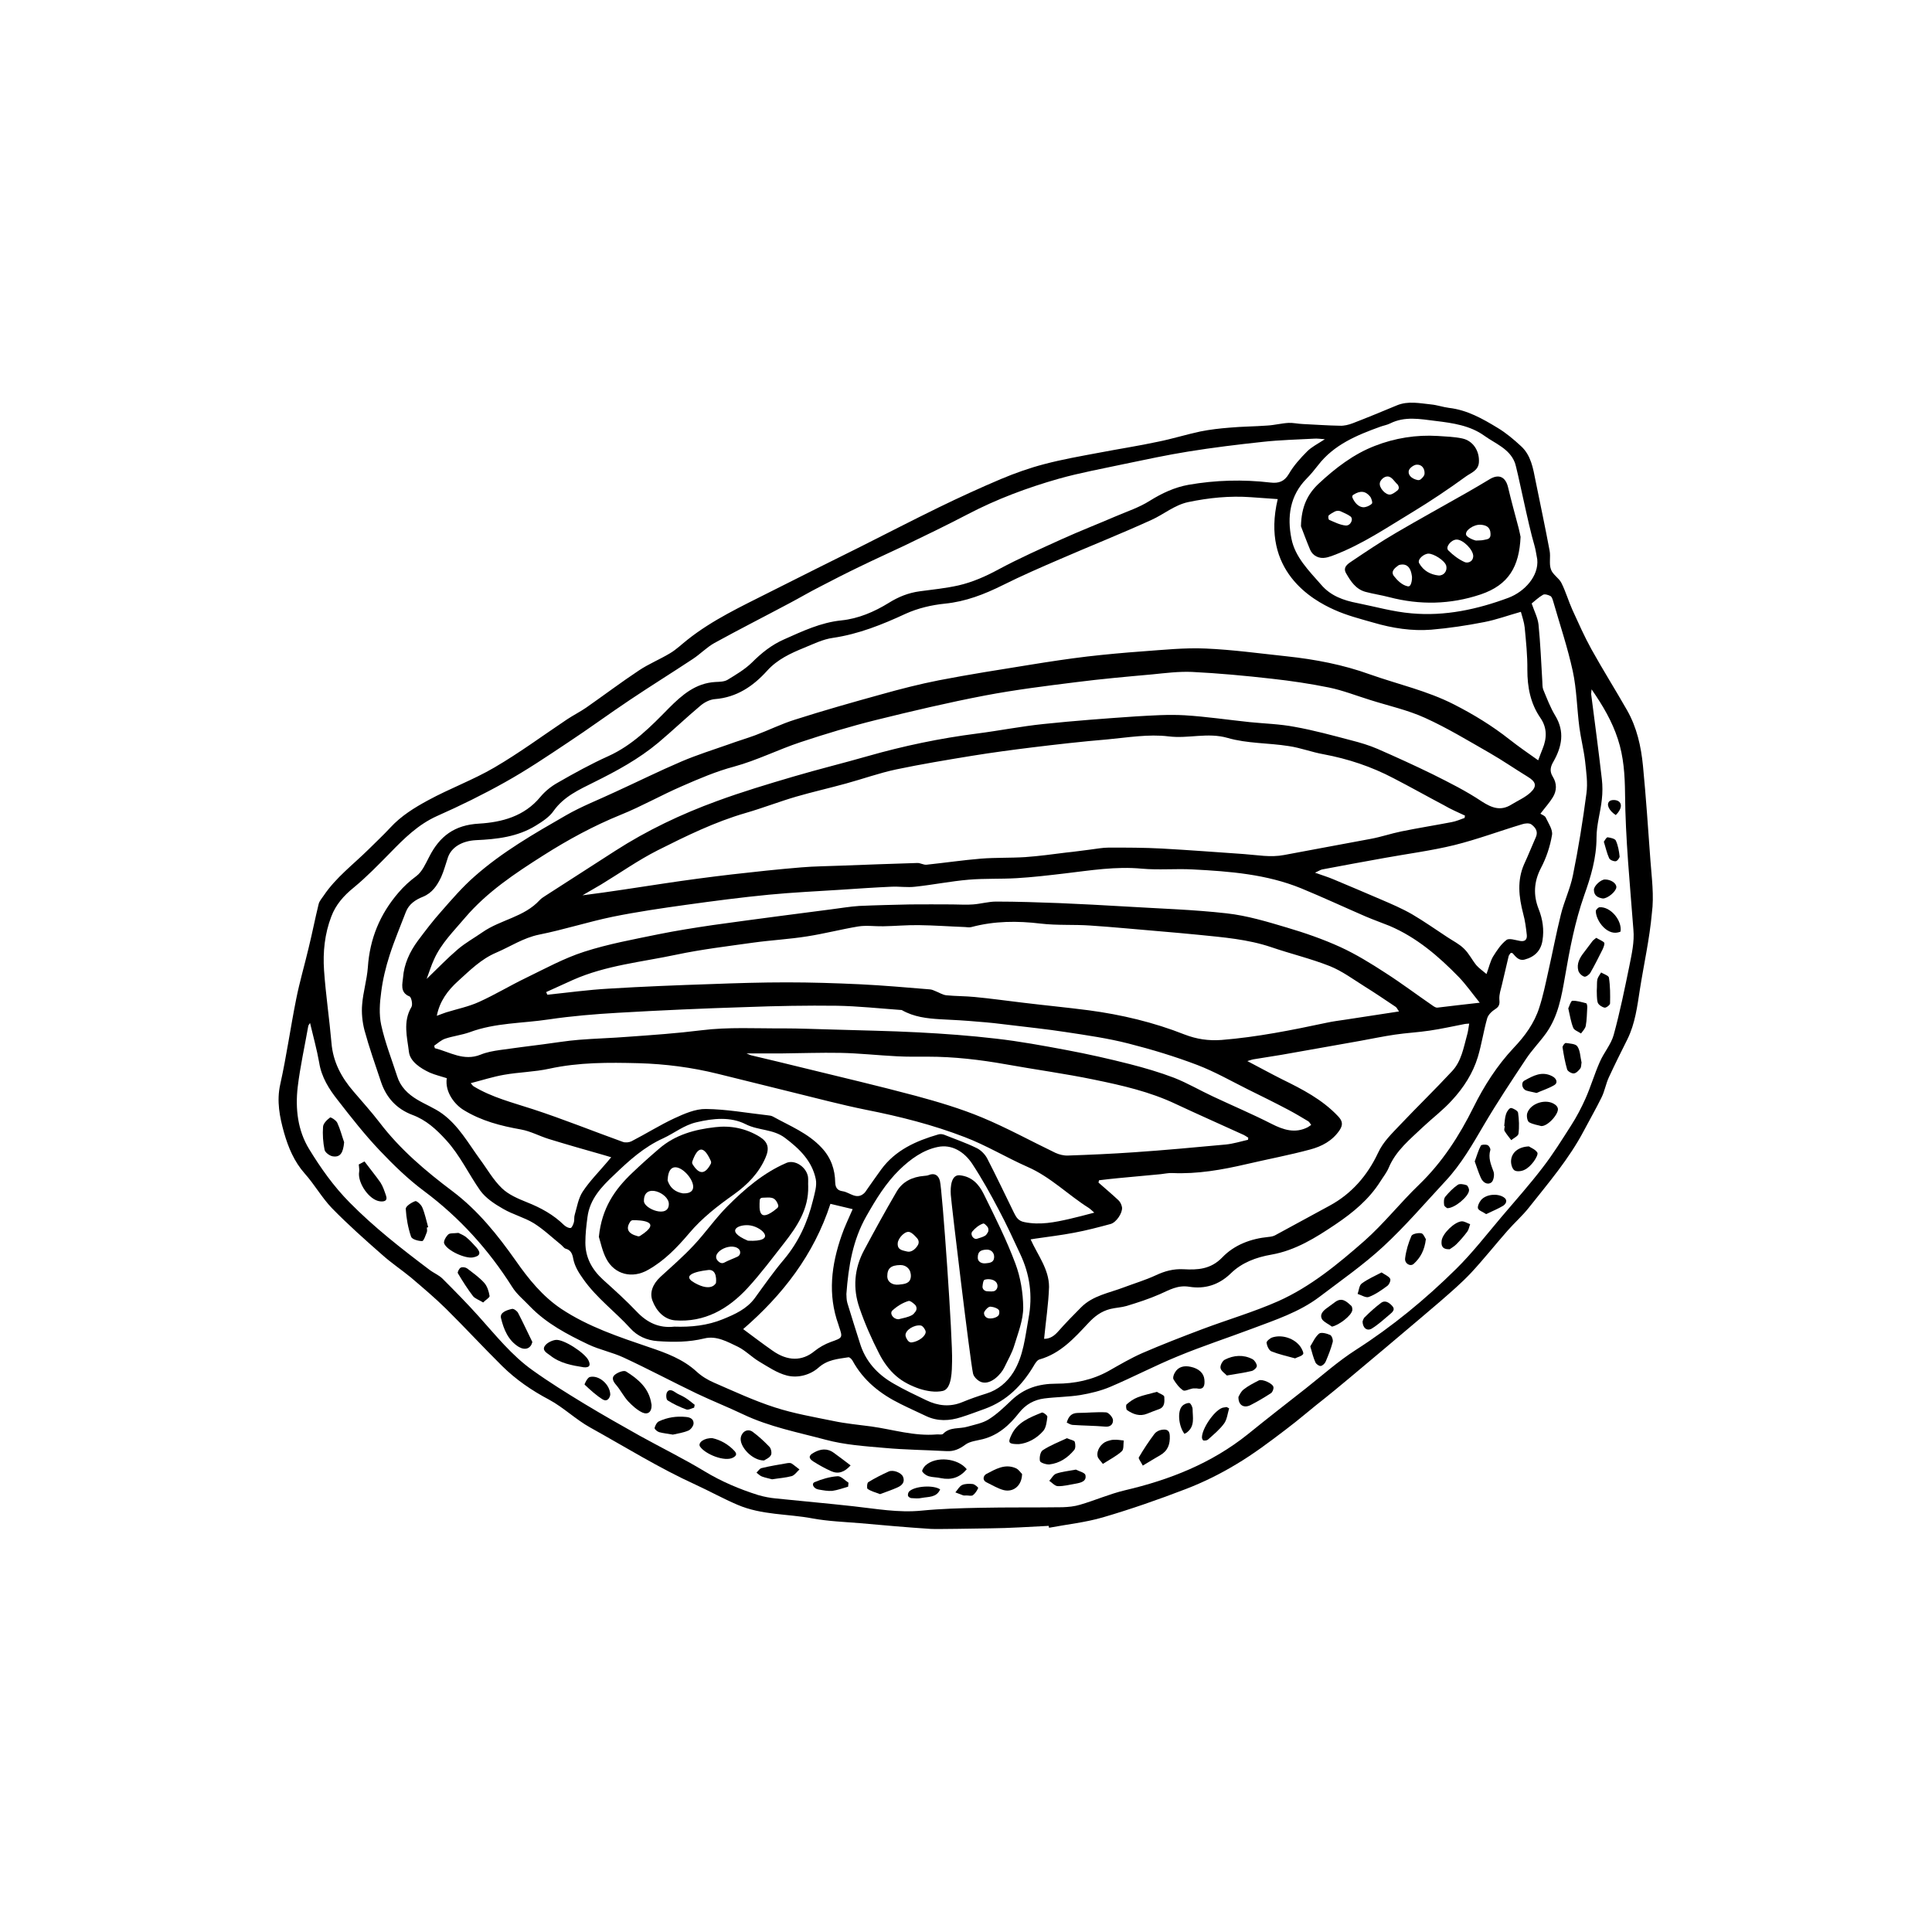 <?xml version="1.0" encoding="UTF-8"?>
<!-- Uploaded to: SVG Repo, www.svgrepo.com, Generator: SVG Repo Mixer Tools -->
<svg fill="#000000" width="800px" height="800px" version="1.1" viewBox="144 144 512 512" xmlns="http://www.w3.org/2000/svg">
 <g>
  <path d="m581.37 371.89c-0.605-8.312-1.16-16.625-1.965-24.938-0.504-5.141-1.613-10.176-4.231-14.762-3.074-5.391-6.398-10.68-9.422-16.121-1.863-3.375-3.426-6.902-5.039-10.43-1.059-2.367-1.762-4.836-2.922-7.152-0.656-1.309-2.316-2.215-2.769-3.578-0.555-1.512-0.051-3.324-0.352-4.938-1.16-6.195-2.469-12.344-3.727-18.539-0.656-3.324-1.211-6.801-3.879-9.219-1.914-1.762-3.93-3.477-6.195-4.836-3.981-2.418-8.062-4.734-12.898-5.289-1.562-0.203-3.125-0.754-4.684-0.906-3.023-0.301-6.098-1.008-9.117 0.25-3.879 1.613-7.758 3.223-11.688 4.734-1.059 0.402-2.266 0.707-3.375 0.656-3.273-0.051-6.551-0.301-9.875-0.453-1.258-0.051-2.519-0.352-3.727-0.301-1.914 0.102-3.777 0.605-5.691 0.707-3.324 0.25-6.648 0.25-9.977 0.555-2.57 0.203-5.188 0.504-7.707 1.008-3.777 0.805-7.457 1.965-11.234 2.719-5.106 1.102-10.395 1.906-15.633 2.914-4.836 0.906-9.723 1.762-14.508 3.023-3.879 1.008-7.707 2.367-11.438 3.93-5.594 2.367-11.082 4.887-16.574 7.559-6.902 3.375-13.754 6.902-20.656 10.379-3.828 1.914-7.707 3.828-11.539 5.742-4.231 2.117-8.465 4.231-12.645 6.348-7.457 3.777-15.062 7.305-21.664 12.543-1.562 1.211-2.973 2.621-4.684 3.629-2.672 1.613-5.644 2.82-8.211 4.535-4.785 3.176-9.32 6.602-14.008 9.875-1.613 1.109-3.426 2.016-5.09 3.125-6.398 4.281-12.594 8.867-19.246 12.746-5.594 3.273-11.789 5.543-17.531 8.664-3.629 1.965-7.152 4.133-10.027 7.254-1.863 2.016-3.879 3.879-5.793 5.793-4.031 3.981-8.613 7.406-11.84 12.191-0.504 0.754-1.16 1.461-1.359 2.266-0.957 3.879-1.715 7.809-2.672 11.688-1.059 4.484-2.367 8.918-3.273 13.453-1.512 7.508-2.57 15.164-4.231 22.621-1.008 4.484-0.152 8.715 1.008 12.848 1.109 3.879 2.672 7.656 5.492 10.832 2.57 2.871 4.535 6.398 7.203 9.168 4.231 4.332 8.766 8.363 13.301 12.344 2.418 2.168 5.141 3.981 7.656 6.047 3.125 2.672 6.297 5.34 9.219 8.211 5.039 4.988 9.875 10.227 14.914 15.215 3.68 3.629 7.859 6.5 12.445 8.918 3.828 2.066 7.106 5.289 10.934 7.406 9.27 5.141 18.238 10.73 27.859 15.113 3.727 1.715 7.356 3.727 11.133 5.34 6.449 2.769 13.301 2.367 19.949 3.629 4.133 0.754 8.414 0.906 12.645 1.258 6.195 0.555 12.395 1.109 18.641 1.512 1.562 0.102 12.09-0.102 15.77-0.152 5.141-0.051 10.328-0.402 15.469-0.656 0.051 0.152 0.051 0.352 0.102 0.504 4.785-0.906 9.672-1.41 14.309-2.769 7.406-2.168 14.762-4.734 21.965-7.508 4.586-1.762 9.07-3.981 13.25-6.5 4.586-2.719 8.867-5.945 13.098-9.168 3.629-2.719 7.055-5.742 10.629-8.516 4.18-3.273 27.711-23.176 30.43-25.543 2.769-2.418 5.594-4.836 8.113-7.508 3.375-3.629 6.449-7.508 9.723-11.234 1.812-2.066 3.93-3.93 5.644-6.098 5.188-6.551 10.629-12.898 14.559-20.355 1.562-2.973 3.223-5.844 4.684-8.816 0.855-1.715 1.16-3.68 1.965-5.391 1.562-3.375 3.223-6.699 4.887-10.027 2.066-4.18 2.621-8.715 3.324-13.25 1.059-6.75 2.57-13.402 3.176-20.203 0.609-4.621-0.047-9.359-0.398-14.094zm-71.543-114.82c0.855-0.301 1.762-0.453 2.57-0.855 3.93-1.965 7.961-1.16 12.09-0.656 4.586 0.555 9.117 1.211 12.898 3.93 2.871 2.066 6.648 3.426 8.062 7.106 0.656 1.664 3.527 16.426 5.188 21.914 0.352 1.211 0.504 2.469 0.754 3.727 0.453 4.434-3.375 8.566-7.609 10.176-8.262 3.074-16.828 4.938-25.695 4.133-4.836-0.402-9.574-1.762-14.359-2.719-3.68-0.707-7.106-1.914-9.621-4.887-3.223-3.68-6.902-7.305-7.859-12.191-1.16-5.742-0.453-11.387 4.031-15.922 1.109-1.109 2.066-2.316 3.023-3.527 4.184-5.438 10.23-7.957 16.527-10.227zm37.836 129.08c0.504 1.812 0.754 3.777 0.957 5.644 0.102 1.16-0.453 1.812-1.812 1.562-1.211-0.203-2.871-0.805-3.578-0.25-1.461 1.109-2.57 2.82-3.578 4.434-0.754 1.309-1.059 2.82-1.715 4.586-1.008-0.855-1.965-1.512-2.672-2.316-1.16-1.41-1.965-3.125-3.273-4.383-1.258-1.258-2.922-2.066-4.434-3.074-3.074-2.016-6.144-4.18-9.32-6.047-2.621-1.512-5.441-2.719-8.262-3.93-4.18-1.812-8.414-3.578-12.594-5.34-1.41-0.605-2.922-1.059-4.887-1.762 1.008-0.453 1.41-0.754 1.863-0.855 5.543-1.059 11.082-2.066 16.676-3.074 6.144-1.109 12.344-1.914 18.34-3.375 6.098-1.512 11.992-3.727 18.035-5.543 0.754-0.25 1.863-0.352 2.418 0.051 1.008 0.754 1.863 1.812 1.211 3.324-1.059 2.367-2.016 4.836-3.125 7.203-1.91 4.328-1.406 8.711-0.25 13.145zm-130.54 86.301c0.555-0.102 0.906-0.152 1.258-0.203 3.426-0.504 6.852-0.906 10.277-1.562 3.273-0.605 6.5-1.461 9.672-2.316 1.562-0.453 3.176-2.973 3.023-4.383-0.102-0.656-0.453-1.461-0.957-1.914-1.715-1.613-3.527-3.125-5.289-4.684 0.051-0.203 0.102-0.402 0.152-0.605 1.664-0.203 3.324-0.402 4.988-0.555 3.777-0.352 7.559-0.707 11.336-1.059 1.008-0.102 2.066-0.352 3.074-0.301 6.699 0.301 13.199-0.855 19.699-2.367 5.594-1.309 11.285-2.367 16.879-3.879 3.023-0.805 5.844-2.266 7.758-5.09 1.008-1.512 0.754-2.519-0.402-3.727-4.18-4.434-9.473-7.152-14.812-9.773-2.922-1.461-5.742-3.023-9.219-4.836 0.957-0.301 1.41-0.453 1.863-0.504 2.418-0.402 4.785-0.754 7.203-1.16 6.953-1.211 13.855-2.469 20.758-3.68 3.074-0.555 6.195-1.211 9.27-1.664 3.023-0.453 6.144-0.605 9.168-1.059 3.125-0.453 6.246-1.16 9.371-1.762 0.25-0.051 0.504-0.051 1.16-0.102-0.203 1.16-0.301 2.215-0.605 3.176-0.906 3.273-1.461 6.75-3.879 9.371-4.484 4.836-9.27 9.473-13.805 14.258-2.168 2.316-4.484 4.434-5.894 7.508-2.769 5.894-6.953 10.781-12.848 13.957-4.836 2.621-9.621 5.238-14.461 7.859-0.504 0.25-1.109 0.352-1.664 0.402-4.734 0.453-9.117 2.117-12.293 5.441-3.074 3.176-6.551 3.324-10.227 3.125-2.719-0.152-5.039 0.504-7.406 1.613-2.719 1.258-5.594 2.117-8.414 3.176-3.93 1.512-8.262 2.168-11.387 5.34-2.016 2.016-4.031 4.082-5.945 6.246-1.059 1.211-2.168 2.066-3.828 2.066 0.453-4.684 1.16-9.219 1.309-13.754 0.004-4.691-2.969-8.367-4.883-12.602zm-50.938 22.57c0.051 0.102 0.102 0.25 0.102 0.352 1.109 3.223 1.059 3.125-2.168 4.281-1.512 0.555-3.023 1.41-4.281 2.418-3.223 2.672-7.106 2.719-11.133-0.152-2.672-1.863-5.238-3.828-7.758-5.691 10.43-9.02 18.742-19.699 23.125-33.199 1.914 0.453 3.828 0.906 5.894 1.41-1.008 2.367-2.117 4.586-2.922 6.953-2.723 7.812-3.731 15.621-0.859 23.629zm-30.629-1.41c-4.082 1.664-8.414 2.117-12.848 1.965-3.981 0.453-7.152-1.008-9.926-3.93-2.82-2.973-5.894-5.742-8.969-8.516-2.922-2.672-4.684-5.844-4.684-9.824 0-2.266 0.25-4.484 0.555-6.75 0.605-4.785 3.727-8.062 7.055-11.184 3.93-3.777 7.91-7.406 13.047-9.723 2.922-1.359 5.492-3.477 8.766-4.231 4.434-1.059 9.07-1.512 13.047 0.504 3.375 1.715 7.305 1.258 10.43 3.629 3.879 2.922 7.152 6.098 8.16 10.934 0.352 1.762-0.301 3.777-0.754 5.644-1.41 5.742-3.777 10.984-7.656 15.617-2.769 3.273-5.238 6.801-7.758 10.277-2.117 2.867-5.242 4.277-8.465 5.586zm38.035-27.305c2.519-4.434 5.141-8.766 8.816-12.344 2.922-2.82 6.195-5.188 10.078-5.996 3.777-0.805 7.055 1.309 9.117 4.383 2.621 3.981 4.938 8.16 7.152 12.395 2.016 3.777 3.777 7.656 5.594 11.539 2.57 5.441 3.375 11.035 2.215 17.129-0.906 4.887-1.309 9.875-3.981 14.207-1.664 2.672-4.082 4.734-7.203 5.691-2.117 0.656-4.281 1.41-6.348 2.266-3.273 1.359-6.449 1.008-9.574-0.504-2.922-1.41-5.844-2.769-8.613-4.383-4.332-2.469-7.508-5.945-8.969-10.781-1.109-3.527-2.266-7.106-3.324-10.629-0.25-0.855-0.203-1.762-0.25-2.367 0.555-7.457 1.715-14.309 5.289-20.605zm41.867 1.562c-1.562-0.301-2.117-1.211-2.719-2.418-2.367-4.836-4.684-9.723-7.152-14.508-0.605-1.109-1.715-2.215-2.82-2.719-2.769-1.359-5.742-2.367-8.613-3.527-0.453-0.152-1.059-0.203-1.512-0.051-5.894 1.715-11.336 4.133-15.113 9.27-1.258 1.715-2.469 3.477-3.68 5.188-0.301 0.402-0.555 0.906-0.957 1.211-1.965 1.664-3.68-0.301-5.492-0.605-0.957-0.152-2.016-0.453-2.066-2.367-0.051-3.324-1.059-6.5-3.629-9.219-3.629-3.879-8.414-5.742-12.848-8.211-0.453-0.25-0.957-0.301-1.461-0.352-5.441-0.605-10.883-1.613-16.324-1.664-2.769-0.051-5.742 1.258-8.363 2.469-3.879 1.812-7.559 4.133-11.387 6.098-0.605 0.301-1.613 0.402-2.266 0.152-7.961-2.871-15.82-6.047-23.832-8.664-5.391-1.762-10.883-3.125-15.77-6.098-0.152-0.102-0.25-0.25-0.707-0.805 3.125-0.805 5.945-1.715 8.816-2.215 3.981-0.707 8.062-0.754 11.992-1.613 7.859-1.715 15.719-1.664 23.68-1.461 7.106 0.203 14.105 1.109 21.008 2.82 6.648 1.613 13.301 3.324 19.949 4.938 6.398 1.562 12.797 3.273 19.297 4.586 8.918 1.762 17.734 3.981 26.199 7.254 5.691 2.168 10.984 5.391 16.574 7.859 6.144 2.672 10.781 7.457 16.324 10.934 0.301 0.203 0.555 0.453 1.41 1.211-2.519 0.656-4.535 1.211-6.551 1.664-3.926 0.891-7.856 1.699-11.988 0.844zm108.27-118.65c-4.836-2.367-9.723-4.586-14.66-6.75-2.215-0.957-4.586-1.664-6.953-2.266-4.988-1.309-9.926-2.672-15.012-3.578-3.93-0.754-7.961-0.855-11.941-1.258-5.742-0.605-11.488-1.461-17.23-1.812-4.281-0.25-8.613 0.051-12.949 0.301-8.16 0.555-16.273 1.16-24.434 2.016-5.894 0.605-11.688 1.762-17.582 2.519-9.824 1.258-19.496 3.273-29.02 5.996-6.5 1.863-13.098 3.477-19.598 5.391-6.852 2.016-13.754 4.082-20.453 6.551-9.371 3.426-18.391 7.707-26.852 13.148-6.144 3.981-12.242 7.859-18.391 11.84-0.605 0.402-1.211 0.754-1.664 1.258-4.133 4.484-10.328 5.141-15.113 8.465-2.168 1.512-4.535 2.82-6.551 4.535-2.769 2.367-5.289 4.988-8.262 7.859 0.707-1.863 1.211-3.578 1.965-5.188 1.914-4.281 5.238-7.508 8.211-11.035 5.844-6.852 13.301-11.789 20.758-16.523 6.5-4.133 13.352-7.859 20.555-10.781 5.492-2.215 10.68-5.188 16.172-7.559 4.484-1.965 9.07-3.93 13.805-5.188 6.098-1.664 11.738-4.535 17.684-6.5 6.551-2.168 13.199-4.18 19.902-5.844 9.574-2.367 19.195-4.637 28.918-6.5 7.961-1.512 16.02-2.519 24.082-3.527 6.699-0.855 13.453-1.461 20.203-2.066 3.527-0.352 7.055-0.805 10.578-0.656 7.055 0.352 14.156 1.008 21.211 1.812 5.039 0.555 10.078 1.309 15.062 2.316 3.68 0.754 7.254 2.168 10.832 3.273 4.887 1.562 10.027 2.672 14.66 4.785 5.894 2.672 11.438 6.047 17.078 9.27 3.426 1.965 6.699 4.231 10.078 6.297 2.168 1.309 2.621 2.469 0.805 4.18-1.461 1.359-3.375 2.168-5.09 3.223-2.82 1.762-5.141 0.906-7.809-0.805-4.129-2.766-8.562-4.984-12.996-7.199zm8.516 10.934c-0.051 0.203-0.102 0.402-0.102 0.605-1.16 0.402-2.266 0.906-3.426 1.109-4.434 0.855-8.918 1.562-13.352 2.469-2.719 0.555-5.34 1.461-8.062 1.965-7.656 1.461-15.367 2.82-22.973 4.281-3.629 0.707-7.152 0-10.73-0.25-7.254-0.504-14.508-1.059-21.766-1.461-4.637-0.25-9.27-0.25-13.957-0.25-1.715 0-3.426 0.352-5.141 0.555-2.066 0.25-4.082 0.555-6.144 0.754-3.629 0.453-7.254 0.957-10.883 1.211-3.879 0.25-7.809 0.102-11.688 0.402-4.836 0.402-9.621 1.109-14.461 1.613-0.805 0.102-1.664-0.504-2.519-0.453-6.75 0.203-13.504 0.453-20.254 0.707-3.477 0.152-6.953 0.152-10.43 0.453-6.144 0.504-12.242 1.16-18.391 1.863-6.047 0.707-12.09 1.512-18.086 2.418-7.106 1.059-14.258 2.215-21.512 3.125 1.664-0.957 3.273-1.914 4.938-2.871 4.988-3.023 9.824-6.449 15.012-9.07 7.508-3.777 15.113-7.508 23.277-9.875 4.535-1.309 8.918-3.023 13.402-4.332 4.332-1.258 8.816-2.266 13.199-3.477 4.434-1.211 8.766-2.769 13.25-3.727 6.699-1.41 13.453-2.519 20.203-3.629 5.289-0.855 10.578-1.562 15.871-2.215 6.602-0.805 13.25-1.562 19.902-2.117 5.441-0.504 10.934-1.461 16.273-0.805 5.238 0.656 10.328-1.109 15.617 0.402 5.188 1.512 10.832 1.309 16.223 2.168 3.125 0.453 6.098 1.613 9.219 2.168 6.5 1.211 12.695 3.273 18.539 6.348 4.484 2.316 8.867 4.785 13.352 7.152 1.766 1.047 3.684 1.855 5.598 2.762zm-242.84 54.008c6.098-0.906 12.242-1.41 18.34-1.762 11.285-0.656 22.621-1.16 33.957-1.512 8.012-0.301 16.07-0.453 24.133-0.352 5.594 0.102 11.184 0.707 16.777 1.109 0.152 0 0.301 0 0.402 0.051 3.176 1.812 6.648 2.215 10.176 2.418 3.375 0.152 6.75 0.352 10.125 0.656 2.719 0.203 5.492 0.504 8.211 0.855 4.938 0.605 9.875 1.109 14.762 1.863 5.644 0.855 11.336 1.664 16.828 3.074 6.144 1.562 12.293 3.426 18.238 5.691 4.586 1.762 8.918 4.231 13.352 6.449 3.578 1.762 7.152 3.527 10.68 5.391 1.812 0.957 3.578 2.016 5.34 3.074 0.301 0.203 0.504 0.656 0.754 0.957-0.301 0.203-0.605 0.402-0.906 0.605-3.375 1.715-6.449 0.707-9.621-0.906-5.039-2.57-10.277-4.785-15.418-7.203-3.477-1.613-6.801-3.578-10.379-4.988-3.828-1.461-7.809-2.621-11.738-3.629-5.543-1.41-11.133-2.672-16.777-3.727-6.195-1.16-12.445-2.316-18.691-3.023-6.852-0.805-13.754-1.309-20.656-1.664-7.559-0.402-15.164-0.504-22.773-0.754-4.281-0.102-8.566-0.301-12.848-0.301-7.254 0.051-14.609-0.402-21.816 0.504-6.449 0.805-12.898 1.258-19.348 1.715-4.332 0.352-8.715 0.453-13.047 0.805-3.223 0.25-6.398 0.805-9.621 1.211-3.828 0.504-7.656 0.957-11.438 1.512-1.715 0.25-3.426 0.555-5.039 1.211-4.484 1.812-8.16-0.707-12.141-1.715-0.051-0.203-0.102-0.453-0.152-0.656 0.957-0.656 1.863-1.512 2.922-1.863 2.117-0.707 4.383-0.957 6.5-1.715 6.805-2.527 13.961-2.324 20.914-3.383zm-0.656-7.254c2.367-1.059 4.734-2.168 7.106-3.223 8.766-3.879 18.238-4.734 27.457-6.699 6.699-1.41 13.504-2.215 20.305-3.176 4.734-0.656 9.574-0.906 14.309-1.664 4.535-0.707 8.969-1.863 13.504-2.621 2.168-0.352 4.434 0 6.648-0.051 3.125-0.051 6.246-0.352 9.422-0.301 4.082 0.051 8.16 0.352 12.242 0.504 0.555 0.051 1.16 0.152 1.715 0 6.047-1.613 12.141-1.664 18.391-0.906 4.332 0.504 8.715 0.203 13.047 0.504 6.098 0.402 12.191 1.008 18.289 1.512 3.527 0.301 7.004 0.605 10.531 0.957 6.449 0.656 12.949 1.16 19.195 3.273 5.141 1.762 10.48 3.023 15.566 5.039 3.223 1.309 6.144 3.477 9.117 5.34 2.769 1.715 5.492 3.578 8.211 5.391 0.352 0.203 0.504 0.656 0.957 1.258-4.887 0.754-9.523 1.461-14.156 2.168-1.664 0.25-3.324 0.453-4.938 0.805-9.27 1.965-18.488 3.828-27.961 4.586-3.477 0.25-6.551-0.203-9.824-1.461-8.16-3.223-16.676-5.238-25.34-6.398-5.793-0.754-11.637-1.309-17.434-2.016-4.281-0.504-8.516-1.109-12.797-1.512-2.469-0.25-4.988-0.203-7.508-0.453-1.008-0.102-1.965-0.754-2.922-1.109-0.453-0.203-0.906-0.402-1.41-0.453-6.195-0.504-12.395-1.059-18.641-1.359-6.449-0.301-12.898-0.504-19.348-0.504-6.648 0-13.301 0.203-19.949 0.453-9.07 0.301-18.137 0.656-27.207 1.211-5.441 0.301-10.883 1.059-16.273 1.613-0.152-0.355-0.254-0.508-0.305-0.707zm186.05 38.59c0 0.203-0.051 0.402-0.051 0.555-1.965 0.453-3.93 1.059-5.894 1.258-8.16 0.754-16.273 1.512-24.434 2.066-5.793 0.402-11.586 0.656-17.383 0.855-1.109 0.051-2.316-0.25-3.324-0.707-6.5-3.125-12.797-6.602-19.445-9.371-5.691-2.367-11.637-4.133-17.582-5.742-9.824-2.621-19.699-4.938-29.574-7.356-4.684-1.16-9.32-2.266-14.008-3.375-0.402-0.102-0.754-0.301-1.258-0.504h9.02c5.289-0.051 10.578-0.25 15.871-0.152 4.988 0.102 9.977 0.656 14.965 0.906 2.719 0.152 5.441 0.102 8.16 0.102 6.953 0 13.855 0.805 20.656 2.016 7.809 1.41 15.719 2.469 23.477 4.082 7.356 1.512 14.711 3.176 21.613 6.449 5.793 2.719 11.637 5.289 17.48 7.961 0.656 0.254 1.16 0.605 1.711 0.957zm50.129-34.461c-0.352 0.051-0.855-0.25-1.211-0.504-4.18-2.871-8.262-5.945-12.496-8.664-3.879-2.519-7.859-4.988-12.043-6.902-4.535-2.066-9.32-3.727-14.105-5.141-5.238-1.562-10.578-3.176-15.973-3.777-8.867-1.008-17.887-1.258-26.801-1.812-5.844-0.352-11.738-0.656-17.582-0.906-5.543-0.203-11.133-0.402-16.727-0.402-2.016 0-4.082 0.605-6.098 0.754-1.812 0.152-3.68 0-5.543 0-3.727 0-7.406-0.051-11.133 0-4.484 0.102-9.02 0.203-13.504 0.402-2.469 0.152-4.988 0.605-7.457 0.906-4.535 0.605-9.07 1.16-13.551 1.762-5.945 0.805-11.941 1.562-17.887 2.418-4.785 0.707-9.574 1.461-14.309 2.418-6.602 1.359-13.301 2.57-19.699 4.637-5.34 1.715-10.379 4.484-15.469 6.953-4.18 2.016-8.16 4.434-12.395 6.348-2.769 1.258-5.793 1.863-8.715 2.769-0.754 0.25-1.512 0.555-2.469 0.906 0.754-3.879 2.922-6.75 5.594-9.168 3.125-2.82 6.098-5.844 10.125-7.559 3.777-1.613 7.203-3.93 11.387-4.785 6.551-1.309 12.949-3.375 19.496-4.734 6.449-1.309 13-2.266 19.547-3.176 7.254-1.008 14.559-1.965 21.867-2.672 6.297-0.605 12.695-0.906 18.992-1.309 4.484-0.301 8.969-0.605 13.453-0.805 2.117-0.102 4.231 0.25 6.297 0 4.734-0.504 9.473-1.461 14.207-1.863 4.18-0.352 8.465-0.152 12.695-0.402 4.281-0.25 8.516-0.754 12.797-1.258 6.801-0.805 13.504-1.914 20.402-1.258 4.484 0.402 9.02-0.051 13.551 0.203 9.723 0.504 19.445 1.258 28.617 4.988 5.742 2.367 11.387 4.988 17.078 7.457 2.117 0.906 4.281 1.664 6.398 2.519 7.203 3.074 13 8.062 18.391 13.602 1.863 1.965 3.426 4.18 5.492 6.75-4.219 0.449-7.695 0.902-11.223 1.305zm19.148-71.035c-4.586-3.629-9.523-6.648-14.762-9.32-7.106-3.629-14.863-5.34-22.27-7.961-7.106-2.57-14.508-3.981-22.016-4.785-7.152-0.754-14.309-1.762-21.512-2.066-5.543-0.25-11.184 0.352-16.777 0.754-4.887 0.352-9.773 0.805-14.609 1.359-5.039 0.605-10.027 1.359-15.012 2.168-8.113 1.309-16.223 2.57-24.285 4.133-5.141 1.008-10.227 2.316-15.266 3.727-7.656 2.117-15.316 4.281-22.871 6.699-3.578 1.109-7.004 2.82-10.531 4.133-2.316 0.855-4.734 1.562-7.055 2.418-4.18 1.461-8.465 2.82-12.496 4.535-5.894 2.519-11.688 5.391-17.531 8.062-4.383 2.066-8.969 3.828-13.148 6.246-8.414 4.836-16.828 9.672-24.133 16.121-3.223 2.82-6.047 6.098-8.867 9.32-2.215 2.469-4.231 5.141-6.195 7.758-2.168 2.922-3.68 6.246-3.93 9.773-0.102 1.461-0.957 3.93 1.715 4.988 0.504 0.203 0.906 2.168 0.504 2.82-2.316 3.879-1.109 8.062-0.656 11.891 0.301 2.519 3.023 4.332 5.543 5.492 1.41 0.605 2.922 0.957 4.484 1.461-0.555 3.777 2.215 7.055 4.434 8.414 4.734 2.922 9.875 4.231 15.266 5.188 2.519 0.453 4.887 1.762 7.356 2.519 4.734 1.461 9.523 2.82 14.309 4.18 0.656 0.203 1.309 0.402 2.215 0.656-0.453 0.504-0.754 0.906-1.059 1.258-2.215 2.621-4.637 5.039-6.5 7.859-1.16 1.762-1.512 4.082-2.117 6.144-0.203 0.605-0.051 1.309-0.203 1.914-0.152 0.555-0.504 1.461-0.855 1.562-0.555 0.102-1.309-0.352-1.762-0.754-2.82-2.769-6.144-4.586-9.824-6.047-2.367-0.957-4.887-2.016-6.648-3.727-2.316-2.215-3.93-5.141-5.844-7.707-3.074-4.231-5.691-8.969-10.027-12.09-2.016-1.461-4.484-2.418-6.648-3.727-2.418-1.461-4.383-3.375-5.238-6.144-1.461-4.535-3.223-8.969-4.231-13.602-0.605-2.769-0.402-5.844 0-8.715 0.402-3.273 1.211-6.602 2.215-9.723 1.258-3.93 2.871-7.707 4.332-11.539 0.805-2.066 2.57-3.223 4.484-3.981 2.469-1.008 3.777-2.973 4.836-5.188 0.754-1.664 1.211-3.477 1.812-5.238 0.906-2.672 3.68-4.383 7.406-4.586 5.543-0.25 11.035-0.855 15.922-3.879 1.715-1.059 3.578-2.266 4.684-3.879 2.719-3.828 6.801-5.644 10.73-7.609 5.996-2.973 11.84-6.144 17.027-10.48 3.777-3.176 7.356-6.602 11.133-9.773 1.059-0.906 2.519-1.664 3.879-1.762 5.742-0.453 10.125-3.426 13.805-7.508 2.719-3.023 6.246-4.637 9.824-6.098 2.469-1.008 4.988-2.266 7.609-2.621 6.852-1.008 13.098-3.527 19.297-6.398 3.223-1.461 6.852-2.316 10.379-2.672 5.543-0.555 10.43-2.469 15.316-4.887 4.938-2.469 10.027-4.684 15.062-6.852 8.113-3.527 16.375-6.801 24.434-10.48 3.223-1.461 5.996-3.879 9.621-4.684 5.543-1.16 11.082-1.715 16.676-1.309 2.367 0.152 4.734 0.352 7.106 0.504-4.535 19.043 9.219 26.754 14.965 29.32 3.324 1.512 6.902 2.418 10.43 3.426 4.988 1.461 10.125 2.266 15.266 1.863 4.734-0.402 9.422-1.109 14.055-2.016 3.176-0.605 6.297-1.762 9.723-2.719 0.352 1.309 0.855 2.719 1.008 4.133 0.352 3.727 0.754 7.457 0.707 11.234 0 4.586 0.805 8.867 3.426 12.695 1.863 2.672 1.762 5.441 0.605 8.262-0.352 0.906-0.707 1.762-1.16 3.023-2.723-1.918-5.191-3.629-7.559-5.492zm-312.26 46.852c1.16-3.074 3.273-5.492 5.894-7.609 3.426-2.82 6.551-6.047 9.672-9.219 3.727-3.828 7.406-7.508 12.445-9.773 6.144-2.719 12.191-5.691 18.035-8.969 5.691-3.176 11.082-6.801 16.523-10.43 5.594-3.68 10.984-7.656 16.574-11.387 5.492-3.68 11.082-7.152 16.574-10.781 2.016-1.309 3.727-3.125 5.793-4.281 6.602-3.629 13.352-7.055 20.051-10.629 2.57-1.359 5.039-2.82 7.609-4.133 3.578-1.863 7.203-3.727 10.883-5.492 3.93-1.914 7.859-3.68 11.789-5.543 5.644-2.719 11.285-5.441 16.777-8.312 7.707-4.031 15.82-7.055 24.133-9.422 5.742-1.613 11.637-2.672 17.48-3.93 5.594-1.16 11.184-2.367 16.828-3.273 6.551-1.059 13.148-1.863 19.75-2.57 4.535-0.504 9.117-0.605 13.703-0.855 0.707-0.051 1.461 0.051 2.769 0.152-1.914 1.258-3.477 2.016-4.684 3.223-1.812 1.812-3.578 3.777-4.836 5.945-1.211 2.066-2.719 2.57-4.887 2.316-7.305-0.855-14.559-0.656-21.766 0.605-3.629 0.656-7.004 2.215-10.227 4.231-2.769 1.762-5.996 2.82-9.07 4.133-4.684 2.016-9.473 3.879-14.156 5.996-5.644 2.57-11.336 5.09-16.777 8.012-3.426 1.863-6.953 3.426-10.68 4.281-3.375 0.754-6.852 1.109-10.277 1.562-2.973 0.402-5.644 1.461-8.211 3.074-3.828 2.367-8.062 4.18-12.543 4.637-5.492 0.555-10.328 2.871-15.215 5.039-3.324 1.461-5.996 3.629-8.516 6.144-1.863 1.812-4.18 3.176-6.398 4.535-0.906 0.555-2.168 0.555-3.273 0.605-5.238 0.301-8.816 3.426-12.293 6.902-4.836 4.938-9.621 9.824-16.07 12.746-4.586 2.066-9.07 4.535-13.453 7.055-1.715 0.957-3.324 2.266-4.586 3.777-4.231 5.141-10.227 6.699-16.223 7.055-6.5 0.352-10.43 3.324-13.199 8.766-0.957 1.812-1.863 3.981-3.426 5.141-1.762 1.309-3.273 2.672-4.734 4.383-4.938 5.742-7.609 12.242-8.113 19.801-0.25 3.324-1.258 6.551-1.512 9.824-0.203 2.215 0.051 4.637 0.605 6.801 1.258 4.637 2.871 9.168 4.383 13.703 1.41 4.231 4.18 7.203 8.312 8.766 3.68 1.359 6.348 3.828 8.969 6.699 3.68 4.031 5.945 8.969 9.02 13.352 1.461 2.016 3.828 3.578 6.047 4.836 2.57 1.512 5.594 2.266 8.16 3.828 2.57 1.613 4.836 3.777 7.203 5.691 0.453 0.352 0.805 0.957 1.258 1.059 1.359 0.352 1.762 1.41 1.965 2.57 0.402 2.117 1.461 3.777 2.719 5.543 3.527 4.988 8.414 8.566 12.445 13 1.812 2.016 4.332 3.176 7.203 3.375 4.18 0.301 8.262 0.301 12.395-0.707 3.223-0.805 6.144 0.906 8.918 2.215 2.016 1.008 3.68 2.769 5.644 3.93 2.367 1.41 4.734 3.023 7.305 3.68 2.922 0.754 6.195-0.152 8.363-2.066 2.418-2.168 5.141-2.316 7.961-2.769 0.301-0.051 0.855 0.504 1.059 0.855 2.922 5.391 7.457 8.918 12.797 11.539 2.215 1.109 4.484 2.117 6.699 3.176 3.074 1.461 6.195 1.309 9.32 0.301 2.117-0.656 4.18-1.461 6.297-2.215 5.793-2.117 9.824-6.195 12.898-11.336 0.402-0.707 0.957-1.613 1.613-1.762 5.492-1.562 9.168-5.644 12.797-9.523 1.762-1.914 3.527-3.223 5.894-3.828 1.41-0.352 2.973-0.402 4.332-0.805 2.973-0.906 5.945-1.863 8.816-3.125 2.519-1.109 4.734-2.469 7.809-1.965 4.082 0.656 7.809-0.453 10.984-3.527 2.922-2.871 6.699-4.281 10.781-4.988 6.348-1.109 11.738-4.484 16.977-8.012 4.637-3.125 8.867-6.602 11.891-11.387 0.754-1.211 1.664-2.316 2.215-3.629 1.914-4.586 5.691-7.559 9.117-10.832 2.519-2.367 5.34-4.484 7.656-7.055 3.074-3.324 5.543-7.152 6.852-11.488 1.008-3.375 1.512-6.852 2.469-10.227 0.301-1.008 1.309-1.914 2.266-2.519 1.059-0.707 1.059-1.461 0.957-2.621-0.051-1.211 0.352-2.418 0.656-3.629 0.605-2.57 1.211-5.141 1.812-7.707 0.102-0.352 0.402-0.605 0.555-0.855 0.25 0.051 0.402 0 0.504 0.102 0.855 0.957 1.664 2.066 3.176 1.664 2.672-0.707 4.332-2.367 4.734-5.09 0.453-2.82 0.051-5.594-1.008-8.262-1.461-3.68-1.309-7.254 0.605-10.934 1.41-2.672 2.418-5.691 2.922-8.715 0.25-1.41-0.957-3.125-1.664-4.637-0.203-0.453-0.906-0.707-1.41-1.008 1.258-1.664 2.418-2.922 3.273-4.332 1.109-1.762 1.109-3.727 0-5.492-0.906-1.461-0.605-2.672 0.203-4.031 2.215-3.93 3.023-7.91 0.453-12.141-1.309-2.168-2.215-4.586-3.176-6.902-0.25-0.656-0.203-1.461-0.25-2.215-0.301-5.039-0.504-10.027-1.008-15.062-0.203-1.762-1.109-3.477-1.812-5.543 0.754-0.605 1.812-1.613 3.023-2.316 0.453-0.25 1.41 0.051 1.965 0.352 0.352 0.203 0.555 0.855 0.707 1.359 1.762 6.144 3.828 12.242 5.188 18.488 1.059 4.887 1.109 9.977 1.762 14.965 0.402 2.973 1.16 5.945 1.512 8.918 0.301 2.871 0.754 5.793 0.352 8.613-0.957 7.254-2.117 14.508-3.578 21.664-0.707 3.527-2.316 6.852-3.176 10.328-1.258 5.039-2.215 10.176-3.375 15.266-0.707 3.176-1.359 6.398-2.367 9.473-1.309 4.133-3.828 7.559-6.801 10.68-4.383 4.684-7.809 10.027-10.629 15.719-3.777 7.609-8.262 14.559-14.41 20.504-4.988 4.785-9.32 10.328-14.508 14.914-7.004 6.144-14.258 12.141-22.824 15.973-6.5 2.871-13.402 4.887-20.102 7.406-5.34 2.016-10.68 4.082-15.922 6.348-3.074 1.359-5.996 3.074-8.918 4.734-4.332 2.418-9.07 3.375-13.855 3.375-4.684 0-8.566 1.211-11.941 4.434-1.863 1.762-3.777 3.629-5.945 4.988-1.664 1.059-3.727 1.41-5.644 1.965-2.168 0.656-4.684 0-6.5 1.914-0.301 0.301-1.109 0.102-1.715 0.152-5.945 0.504-11.539-1.309-17.332-2.117-3.375-0.453-6.75-0.754-10.078-1.461-5.188-1.059-10.43-1.965-15.418-3.578-5.492-1.762-10.781-4.231-16.121-6.551-1.664-0.707-3.324-1.715-4.684-2.973-3.578-3.273-7.961-4.887-12.445-6.398-8.113-2.769-16.223-5.441-23.426-10.227-4.938-3.324-8.613-7.859-11.992-12.695-4.836-6.852-9.977-13.301-16.777-18.438-7.106-5.34-13.906-11.082-19.348-18.238-2.168-2.82-4.586-5.492-6.902-8.211-3.223-3.727-5.441-7.859-5.844-12.898-0.555-6.398-1.512-12.746-1.965-19.195-0.332-4.887 0.172-9.723 1.938-14.309zm344 13.051c-1.258 6.144-2.519 12.344-4.18 18.391-0.707 2.519-2.621 4.684-3.68 7.152-1.41 3.176-2.367 6.5-3.777 9.672-1.109 2.469-2.367 4.887-3.828 7.152-2.418 3.777-4.785 7.609-7.559 11.184-3.426 4.484-7.203 8.715-10.883 13.047-3.93 4.637-7.656 9.473-11.992 13.754-8.16 8.062-16.977 15.316-26.652 21.512-4.637 2.973-8.816 6.699-13.148 10.125-5.141 4.031-10.328 8.062-15.418 12.191-9.621 7.707-20.707 12.09-32.598 14.863-4.031 0.957-7.91 2.672-11.891 3.828-1.461 0.453-3.125 0.605-4.637 0.656-7.305 0.102-14.66 0-21.965 0.152-5.141 0.102-10.277 0.25-15.418 0.754-6.098 0.605-12.043-0.504-18.035-1.16-6.801-0.754-13.652-1.359-20.504-2.066-1.613-0.152-3.176-0.453-4.734-0.906-4.938-1.562-9.723-3.578-14.207-6.297-5.594-3.375-11.438-6.246-17.18-9.422-4.938-2.769-9.824-5.543-14.66-8.465-4.637-2.82-9.27-5.691-13.703-8.867-5.543-3.93-9.773-9.27-14.309-14.309-3.074-3.426-6.297-6.699-9.574-9.977-0.957-0.957-2.367-1.512-3.477-2.367-7.356-5.543-14.66-11.234-21.16-17.836-4.231-4.281-7.656-9.117-10.73-14.156-3.023-4.938-3.68-10.68-3.023-16.426 0.656-5.441 1.863-10.832 2.82-16.273 0.051-0.152 0.203-0.301 0.453-0.707 0.855 3.629 1.812 7.055 2.418 10.48 0.605 3.879 2.621 7.055 4.938 9.977 3.527 4.535 7.106 9.117 11.082 13.301 3.68 3.879 7.559 7.656 11.84 10.832 9.371 7.004 17.027 15.469 23.277 25.34 1.211 1.965 3.125 3.477 4.734 5.188 4.383 4.535 9.875 7.406 15.469 10.078 2.973 1.41 6.348 2.066 9.371 3.477 6.5 3.023 12.848 6.398 19.348 9.523 4.031 1.914 8.211 3.578 12.242 5.492 6.953 3.324 14.559 4.785 21.914 6.75 5.039 1.359 10.379 1.715 15.566 2.168 5.492 0.504 11.035 0.555 16.523 0.855 1.914 0.102 3.375-0.555 4.938-1.715 1.211-0.906 3.074-1.059 4.637-1.461 4.133-1.059 7.106-3.777 9.621-7.004 1.762-2.215 3.981-3.426 6.648-3.777 3.176-0.402 6.449-0.402 9.574-0.906 2.672-0.453 5.391-1.109 7.91-2.168 6.047-2.57 11.891-5.644 17.938-8.113 6.449-2.672 13.098-4.836 19.648-7.305 6.144-2.316 12.496-4.383 17.836-8.414 5.691-4.332 11.637-8.465 16.879-13.301 5.894-5.441 11.133-11.586 16.574-17.434 4.18-4.484 7.152-9.723 10.227-14.965 3.477-5.894 7.254-11.586 11.035-17.281 1.613-2.469 3.727-4.586 5.441-7.004 3.125-4.434 4.031-9.621 4.938-14.863 1.258-7.305 2.621-14.508 5.09-21.562 1.762-4.938 3.273-9.926 3.273-15.367 0-3.375 1.059-6.699 1.41-10.078 0.203-1.762 0.203-3.629 0-5.391-0.855-7.457-1.863-14.965-2.82-22.418-0.051-0.25 0.051-0.504 0.102-1.359 3.074 4.434 5.441 8.516 6.953 13.148 1.562 4.734 1.863 9.574 1.914 14.461 0.102 12.09 1.309 24.082 2.215 36.074 0.305 3.246-0.449 6.469-1.055 9.543z"/>
  <path d="m316.67 516.43c0-0.152 0-0.25-0.051-0.402-0.605-4.133-3.477-6.551-6.699-8.566-0.605-0.402-2.266 0.25-3.023 0.906-0.906 0.754-0.402 1.762 0.402 2.672 1.16 1.359 1.965 3.023 3.176 4.332 1.109 1.16 2.367 2.316 3.777 2.973 1.512 0.656 2.469-0.254 2.418-1.914z"/>
  <path d="m298.73 506.35c1.512 0.102 1.863-0.504 1.211-1.863-0.957-1.965-6.648-5.691-8.715-5.391-1.008 0.152-2.266 0.754-2.82 1.562-0.855 1.211 0.555 1.914 1.359 2.519 2.617 2.113 5.789 2.668 8.965 3.172z"/>
  <path d="m414 526.71c2.215-0.203 4.684-1.41 6.5-3.527 0.754-0.906 0.906-2.469 1.059-3.727 0.051-0.352-1.16-1.258-1.461-1.109-3.223 1.309-6.602 2.57-8.16 6.144-0.859 1.867-0.656 2.219 2.062 2.219z"/>
  <path d="m285.08 499.65c-1.258-2.57-2.469-5.188-3.777-7.707-0.301-0.555-1.211-1.211-1.664-1.059-1.309 0.301-3.223 0.906-2.871 2.418 0.707 2.973 1.914 5.945 4.734 7.656 1.766 1.008 3.176 0.355 3.578-1.309z"/>
  <path d="m257.12 469.32c0.102-0.051 0.25-0.051 0.352-0.102-0.504-1.762-0.855-3.578-1.562-5.238-0.301-0.754-1.512-1.812-1.863-1.664-1.008 0.352-2.57 1.359-2.519 2.066 0.152 2.469 0.605 4.988 1.41 7.356 0.25 0.707 1.914 1.16 2.922 1.16 0.453 0 0.906-1.512 1.258-2.367 0.156-0.406 0.004-0.809 0.004-1.211z"/>
  <path d="m414.86 534.62c-0.352-0.301-0.855-1.16-1.613-1.512-2.922-1.309-5.441 0.25-7.859 1.512-0.707 0.352-1.258 1.613 0.152 2.266 1.461 0.707 2.922 1.613 4.484 2.016 2.57 0.605 4.785-1.207 4.836-4.281z"/>
  <path d="m235.2 446.7c-0.605-1.715-1.059-3.527-1.812-5.141-0.301-0.656-1.715-1.562-1.914-1.41-0.805 0.605-1.812 1.562-1.863 2.469-0.152 2.016 0 4.133 0.402 6.098 0.152 0.707 1.309 1.562 2.117 1.715 2.012 0.348 2.816-0.859 3.07-3.731z"/>
  <path d="m400.2 533.36c-2.316-2.922-8.16-3.578-10.984-0.957-0.402 0.402-0.957 1.258-0.805 1.562 0.352 0.555 1.059 1.059 1.715 1.258 1.008 0.301 2.168 0.25 3.223 0.504 2.773 0.555 4.988-0.148 6.852-2.367z"/>
  <path d="m446.85 532.4c1.863-1.109 3.223-1.965 4.637-2.769 2.016-1.16 2.621-2.922 2.519-5.141-0.051-1.664-1.059-1.762-2.215-1.562-0.656 0.102-1.41 0.504-1.812 1.008-1.512 2.016-2.922 4.133-4.18 6.297-0.156 0.305 0.547 1.16 1.051 2.168z"/>
  <path d="m450.58 512.85c-1.914 0.555-3.578 0.855-5.09 1.461-1.059 0.402-2.066 1.109-2.922 1.863-0.25 0.203-0.152 1.309 0.102 1.512 1.613 1.109 3.375 1.762 5.34 0.957 1.008-0.402 2.016-0.805 3.023-1.16 1.762-0.555 1.562-2.117 1.512-3.324 0-0.453-1.312-0.855-1.965-1.309z"/>
  <path d="m426.7 521.01c0.504 0.203 0.957 0.555 1.512 0.605 2.871 0.203 5.793 0.203 8.664 0.453 1.512 0.152 2.168-0.754 2.066-1.812-0.102-0.754-1.16-1.914-1.812-1.965-2.519-0.152-5.039 0.152-7.559 0.152-1.66 0.051-2.418 0.957-2.871 2.566z"/>
  <path d="m240.59 451.79c-0.453 0.25-1.059 0.555-1.512 0.805 0.051 0.805 0.203 1.41 0.102 1.914-0.504 2.922 2.672 7.559 5.543 7.859 0.906 0.102 2.117 0 1.562-1.562-0.402-1.16-0.805-2.418-1.461-3.426-1.262-1.809-2.723-3.574-4.234-5.59z"/>
  <path d="m346.49 531.04c0.402-0.301 1.41-0.656 1.812-1.41 0.301-0.504 0.051-1.762-0.402-2.215-1.359-1.41-2.82-2.769-4.383-3.93-1.258-0.957-2.769-0.25-3.176 1.359-0.551 2.367 2.977 6.246 6.148 6.195z"/>
  <path d="m426.75 525.14c-2.066 0.957-4.383 1.863-6.398 3.176-0.656 0.402-0.957 1.965-0.754 2.871 0.102 0.453 1.664 0.957 2.469 0.906 2.719-0.301 4.887-1.762 6.602-3.828 0.402-0.453 0.352-1.512 0.152-2.168-0.156-0.402-1.062-0.504-2.07-0.957z"/>
  <path d="m461.21 511.95c1.863 0.402 2.117-0.805 1.965-2.367-0.152-1.664-1.461-2.922-3.68-3.375-1.664-0.352-3.273-0.051-4.18 1.613-0.301 0.504-0.555 1.359-0.301 1.762 0.656 1.059 1.461 2.168 2.519 2.871 0.453 0.301 1.562-0.301 2.367-0.453 0.352-0.102 0.703-0.051 1.309-0.051z"/>
  <path d="m272.03 489.17c0.707-0.707 1.762-1.309 1.715-1.715-0.203-1.211-0.605-2.57-1.41-3.477-1.309-1.461-2.973-2.621-4.535-3.828-0.402-0.301-1.258-0.453-1.715-0.203-0.402 0.203-0.906 1.211-0.754 1.461 1.258 2.117 2.57 4.18 4.031 6.098 0.551 0.656 1.559 0.961 2.668 1.664z"/>
  <path d="m377.23 539.96c1.562-0.605 3.176-1.109 4.684-1.812 1.109-0.504 1.965-1.359 1.41-2.769-0.453-1.109-2.621-1.965-3.828-1.41-1.863 0.855-3.68 1.762-5.391 2.82-0.352 0.203-0.402 1.613-0.203 1.762 0.91 0.652 2.019 0.906 3.328 1.41z"/>
  <path d="m552.45 442.42c1.863 0.051 4.785-3.426 4.383-4.734-0.102-0.402-0.453-0.805-0.805-1.008-2.266-1.613-6.449-0.352-7.305 2.367-0.203 0.707 0 2.016 0.504 2.367 1.105 0.605 2.414 0.758 3.223 1.008z"/>
  <path d="m487.21 503.98c0.805-0.402 1.715-0.555 2.117-1.109 0.25-0.301-0.301-1.359-0.656-1.914-1.562-2.266-4.887-3.375-7.508-2.519-0.605 0.203-1.562 1.008-1.512 1.41 0.102 0.805 0.605 1.965 1.258 2.266 2.019 0.809 4.137 1.262 6.301 1.867z"/>
  <path d="m369.42 532.35c-1.512-1.16-2.973-2.266-4.434-3.324-1.762-1.309-3.578-1.059-5.34-0.051-1.41 0.754-1.41 1.512-0.051 2.367 1.512 0.957 3.074 1.812 4.637 2.519 1.91 0.859 3.523 0.305 5.188-1.512z"/>
  <path d="m472.2 514.21c-0.051 2.215 1.461 3.023 3.176 2.168 1.863-0.957 3.68-2.016 5.441-3.176 0.402-0.25 0.754-1.109 0.656-1.613-0.152-0.957-2.973-2.215-3.879-1.762-1.359 0.707-2.769 1.41-3.981 2.367-0.762 0.555-1.164 1.562-1.414 2.016z"/>
  <path d="m567.01 392.54c-0.352 0.301-0.656 0.504-0.906 0.754-0.805 1.008-1.512 2.066-2.316 3.074-1.16 1.461-2.016 3.023-1.512 4.887 0.203 0.656 0.906 1.359 1.562 1.562 0.402 0.152 1.309-0.504 1.613-1.008 1.16-2.016 2.215-4.133 3.273-6.246 0.25-0.555 0.605-1.461 0.402-1.762-0.504-0.508-1.363-0.809-2.117-1.262z"/>
  <path d="m265.48 470.73c-1.211 0.152-2.215 0-2.672 0.402-0.605 0.555-1.309 1.762-1.109 2.367 0.707 1.914 5.644 4.133 7.656 3.727 1.863-0.352 2.168-1.16 0.957-2.57-0.906-1.008-1.812-2.016-2.871-2.871-0.648-0.5-1.508-0.805-1.961-1.055z"/>
  <path d="m322.31 524.19c1.309-0.301 2.769-0.504 4.082-1.059 0.656-0.25 1.359-1.211 1.41-1.863 0.051-1.109-0.754-1.664-2.016-1.762-2.519-0.25-4.887 0.102-7.152 1.16-0.555 0.25-1.008 1.109-1.16 1.762-0.051 0.301 0.707 0.957 1.211 1.109 1.105 0.301 2.262 0.402 3.625 0.652z"/>
  <path d="m469.12 508.52c2.519-0.453 4.637-0.707 6.648-1.211 0.555-0.152 1.359-0.906 1.309-1.359-0.051-0.605-0.605-1.461-1.16-1.762-2.418-1.258-4.988-1.059-7.356 0.152-0.605 0.301-1.258 1.562-1.109 2.215 0.156 0.805 1.164 1.41 1.668 1.965z"/>
  <path d="m496.98 495.57c1.812-0.352 5.141-2.871 5.391-4.332 0.051-0.402-0.051-1.008-0.301-1.211-1.16-1.059-2.367-2.266-4.133-1.059-0.855 0.605-1.664 1.211-2.469 1.812-1.008 0.754-1.812 1.762-1.059 2.922 0.605 0.758 1.715 1.215 2.57 1.867z"/>
  <path d="m491.24 500.81c0.504 1.715 0.805 3.023 1.359 4.231 0.203 0.453 0.957 1.008 1.41 0.957 0.453-0.051 1.109-0.656 1.309-1.16 0.707-1.664 1.41-3.426 1.863-5.188 0.152-0.555-0.25-1.664-0.656-1.863-0.906-0.402-2.418-0.805-2.973-0.352-1.055 0.906-1.656 2.316-2.312 3.375z"/>
  <path d="m510.13 481.21c-1.812 0.957-3.68 1.762-5.238 2.922-0.707 0.504-0.754 1.812-1.109 2.769 1.008 0.301 2.168 1.109 2.973 0.805 1.762-0.656 3.375-1.812 4.887-2.922 0.504-0.352 1.008-1.512 0.754-1.914-0.352-0.652-1.309-1.004-2.266-1.66z"/>
  <path d="m534.82 451.79c0.504 1.359 0.957 2.871 1.613 4.332 0.504 1.16 1.664 2.016 2.769 1.258 0.605-0.402 0.906-2.066 0.605-2.871-0.707-1.914-1.461-3.68-0.855-5.742 0.102-0.352-0.352-1.16-0.754-1.309-0.504-0.203-1.613-0.152-1.762 0.152-0.66 1.207-1.012 2.57-1.617 4.18z"/>
  <path d="m348.61 536.03c1.863-0.301 3.578-0.402 5.238-0.855 0.754-0.25 1.359-1.16 2.016-1.762-0.707-0.504-1.359-1.109-2.066-1.562-0.301-0.203-0.754-0.152-1.16-0.102-2.266 0.402-4.535 0.754-6.801 1.309-0.504 0.102-0.906 0.754-1.359 1.211 0.453 0.352 0.906 0.805 1.41 1.008 0.91 0.352 1.867 0.5 2.723 0.754z"/>
  <path d="m332.84 525.14c-2.215-0.152-3.981 1.211-3.324 2.215 1.359 2.016 6.551 4.133 8.766 2.922 1.008-0.555 0.957-1.059 0.402-1.715-1.66-1.809-3.777-2.969-5.844-3.422z"/>
  <path d="m505.09 494.21c0.051 1.762 1.211 2.621 2.469 1.863 1.715-1.059 3.223-2.469 4.785-3.777 0.656-0.555 1.512-1.258 0.605-2.215-0.805-0.855-1.863-1.664-3.023-0.754-1.461 1.109-2.871 2.367-4.18 3.68-0.406 0.297-0.555 0.953-0.656 1.203z"/>
  <path d="m549.18 447.81c-2.82 0.102-4.637 1.664-4.734 3.828-0.051 0.855 0.301 2.117 0.906 2.519 0.605 0.402 1.914 0.25 2.672-0.152 0.957-0.453 1.762-1.309 2.418-2.168 0.504-0.707 1.258-1.965 0.957-2.418-0.555-0.852-1.715-1.254-2.219-1.609z"/>
  <path d="m528.17 475.07c0.402-0.301 1.16-0.707 1.762-1.309 1.059-1.059 2.016-2.168 2.922-3.375 0.402-0.555 0.504-1.309 0.754-1.965-0.754-0.25-1.512-0.805-2.266-0.754-1.914 0.152-5.039 3.223-5.289 5.09-0.148 1.254 0.051 2.363 2.117 2.312z"/>
  <path d="m521.87 472.39c-0.25-0.352-0.656-1.461-1.211-1.562-0.855-0.152-2.367 0.152-2.621 0.707-0.805 1.863-1.41 3.879-1.664 5.894-0.203 1.41 1.359 2.316 2.266 1.512 1.77-1.613 2.875-3.578 3.231-6.551z"/>
  <path d="m559.61 411.23c0.453 1.965 0.707 3.629 1.309 5.141 0.25 0.656 1.359 1.008 2.066 1.512 0.453-0.656 1.109-1.258 1.258-2.016 0.301-1.613 0.301-3.324 0.402-4.988 0-0.352-0.102-0.957-0.301-1.008-1.211-0.301-2.469-0.707-3.68-0.656-0.398 0.102-0.754 1.41-1.055 2.016z"/>
  <path d="m563.13 425.59c-0.352-1.562-0.352-3.176-1.109-4.281-0.453-0.707-2.016-0.754-3.074-0.906-0.25-0.051-0.906 0.805-0.855 1.16 0.301 1.965 0.656 3.93 1.211 5.844 0.152 0.504 1.211 1.109 1.762 1.059 0.656-0.051 1.309-0.754 1.762-1.359 0.254-0.41 0.203-1.113 0.305-1.516z"/>
  <path d="m429.12 533.46c-2.117 0.402-3.727 0.555-5.188 1.059-0.754 0.25-1.258 1.258-1.863 1.914 0.754 0.504 1.512 1.41 2.266 1.41 1.562 0.051 3.176-0.402 4.734-0.656 1.359-0.25 2.973-0.605 2.57-2.316-0.199-0.652-1.812-1.008-2.519-1.41z"/>
  <path d="m551.19 433.65c1.359-0.605 3.125-1.16 4.684-2.066 1.059-0.605 0.656-1.762-0.504-2.367-2.769-1.461-5.09-0.102-7.406 1.16-0.957 0.555-0.605 2.215 0.504 2.621 0.758 0.25 1.516 0.352 2.723 0.652z"/>
  <path d="m469.73 517.23c-0.203-0.102-0.453-0.25-0.656-0.352-0.453 0.102-0.906 0.102-1.258 0.25-2.168 0.855-5.34 5.594-5.289 7.859 0 0.25 0.25 0.754 0.402 0.754 0.402 0.051 0.957 0 1.211-0.25 1.512-1.359 3.125-2.672 4.281-4.281 0.754-1.059 0.906-2.621 1.309-3.981z"/>
  <path d="m436.27 531.95c1.965-1.258 3.68-2.117 5.039-3.375 0.555-0.504 0.352-1.863 0.504-2.82-0.855-0.102-1.762-0.25-2.621-0.203-0.605 0-1.258 0.203-1.863 0.402-1.512 0.555-2.769 2.367-2.469 3.93 0.102 0.656 0.754 1.16 1.41 2.066z"/>
  <path d="m567.16 406.55c0.051 0.707-0.051 2.016 0.25 3.125 0.203 0.605 1.109 1.211 1.812 1.359 0.402 0.102 1.461-0.707 1.461-1.109 0.051-2.266 0.051-4.586-0.301-6.852-0.102-0.555-1.359-0.906-2.066-1.359-0.352 0.605-0.855 1.211-1.008 1.863-0.148 0.758-0.051 1.613-0.148 2.973z"/>
  <path d="m542.63 442.42h0.152c-0.051 0.453-0.25 1.008-0.051 1.309 0.504 0.855 1.16 1.613 1.762 2.418 0.656-0.555 1.812-1.059 1.914-1.664 0.25-1.863 0.152-3.777-0.102-5.594-0.051-0.504-1.211-1.16-1.863-1.258-0.402-0.051-1.109 0.906-1.309 1.562-0.355 1.012-0.355 2.121-0.504 3.227z"/>
  <path d="m573.46 390.88c0.453-2.973-2.672-6.648-5.543-6.449-0.352 0-1.008 0.656-1.008 1.008 0 2.621 3.227 6.953 6.551 5.441z"/>
  <path d="m527.51 464.18c2.016 0.051 5.691-3.125 5.793-4.684 0.051-0.453-0.301-1.258-0.656-1.41-0.707-0.25-1.812-0.453-2.316-0.102-1.258 0.855-2.367 2.016-3.324 3.176-0.402 0.504-0.402 1.41-0.301 2.117 0 0.449 0.656 0.75 0.805 0.902z"/>
  <path d="m305.73 513.61c-0.051-2.719-3.023-5.289-5.441-4.684-0.605 0.152-1.461 1.914-1.359 2.016 1.512 1.41 3.074 2.871 4.887 3.981 1.16 0.602 1.766-0.457 1.914-1.312z"/>
  <path d="m368.76 537.99c0.051-0.352 0.051-0.707 0.102-1.059-0.957-0.605-2.016-1.812-2.922-1.715-2.066 0.152-4.133 0.754-6.047 1.562-0.957 0.402-0.301 1.762 1.059 1.965 1.211 0.203 2.418 0.453 3.629 0.352 1.41-0.199 2.769-0.703 4.18-1.105z"/>
  <path d="m537.84 465.75c1.664-0.805 3.223-1.41 4.586-2.266 0.656-0.453 1.258-1.461 0.051-2.215-1.664-1.059-4.586-0.805-5.945 0.707-0.504 0.605-1.008 1.613-0.855 2.266 0.199 0.551 1.258 0.902 2.164 1.508z"/>
  <path d="m457.89 523.98c0.25-0.152 0.555-0.25 0.754-0.453 2.066-1.664 1.41-3.981 1.41-6.098 0-0.555-0.504-1.562-0.855-1.613-0.605-0.051-1.461 0.301-1.914 0.805-1.309 1.367-0.957 5.297 0.605 7.359z"/>
  <path d="m327.95 517.04c0.051-0.25 0.102-0.504 0.152-0.754-0.855-0.656-1.664-1.359-2.57-1.914-0.855-0.555-1.863-0.855-2.672-1.461-0.805-0.555-1.664-0.805-2.117 0.102-0.301 0.555-0.203 1.914 0.203 2.117 1.512 0.957 3.223 1.762 4.887 2.367 0.555 0.246 1.414-0.258 2.117-0.457z"/>
  <path d="m568.77 382.11c1.359 0 3.527-1.914 3.578-2.973 0.051-1.059-1.41-2.066-3.023-2.066-1.109 0-2.922 1.715-2.922 2.719 0 1.664 1.16 2.117 2.367 2.32z"/>
  <path d="m393.15 538.7c-1.762-1.211-6.75-0.906-8.211 0.555-0.25 0.25-0.402 0.805-0.301 1.16 0.102 0.301 0.605 0.605 0.906 0.605 0.906 0.051 1.812 0.152 2.719-0.051 1.812-0.355 3.93-0.055 4.887-2.269z"/>
  <path d="m569.03 367.05c0.504 1.613 0.805 3.074 1.41 4.383 0.203 0.453 1.109 0.855 1.715 0.805 0.402 0 1.059-0.855 1.059-1.258-0.152-1.41-0.402-2.922-1.008-4.231-0.25-0.504-1.41-0.754-2.168-0.855-0.355-0.004-0.707 0.801-1.008 1.156z"/>
  <path d="m400.1 540.31c0.605 0 1.309 0.203 1.715-0.051 0.605-0.453 1.109-1.211 1.41-1.914 0.051-0.152-0.855-0.957-1.41-1.059-0.906-0.102-2.016-0.102-2.82 0.25-0.754 0.352-1.211 1.258-1.812 1.965 0.707 0.25 1.41 0.555 2.117 0.805 0.25 0.055 0.551 0.004 0.801 0.004z"/>
  <path d="m572.2 360c1.512-1.461 1.812-3.074 0.605-3.727-0.605-0.352-1.812-0.352-2.266 0.051-0.957 0.805-0.152 2.516 1.66 3.676z"/>
  <path d="m546.46 283.97c-0.957-3.629-1.965-7.254-2.82-10.883-0.656-2.672-2.367-3.527-4.734-2.168-2.117 1.258-4.18 2.519-6.348 3.727-6.195 3.527-12.445 6.953-18.539 10.531-3.981 2.316-7.809 4.887-11.637 7.457-1.059 0.707-2.621 1.613-1.664 3.273 1.211 2.117 2.57 4.231 5.141 4.938 2.066 0.555 4.18 0.855 6.297 1.41 8.113 2.117 16.172 1.965 24.184-0.707 7.508-2.519 10.277-7.406 10.629-15.266-0.105-0.449-0.258-1.355-0.508-2.312zm-29.375 15.414c-1.512-0.301-2.769-1.562-3.68-2.719-0.957-1.258 0.301-2.215 1.309-2.922 2.519-0.707 3.223 1.309 3.426 2.769 0.156 0.301 0.055 3.125-1.055 2.871zm8.164-2.871c-2.168-0.25-3.981-1.211-5.141-3.223-0.605-1.008 1.211-2.57 2.469-2.57 1.359 0 4.231 1.762 4.684 3.176 0.355 1.41-0.602 2.668-2.012 2.617zm6.852-3.578c-1.562-0.707-3.023-1.812-4.281-3.074-0.855-0.855 0.707-2.82 2.168-2.871 1.715-0.051 4.484 2.719 4.434 4.434-0.105 1.613-1.617 1.867-2.32 1.512zm5.137-5.844c-0.605 0.152-1.258 0.102-1.914 0.152-0.102 0.152-2.418-0.656-2.769-1.461-0.453-1.16 2.016-2.871 3.879-2.719 1.309 0.102 2.519 0.555 2.57 2.367 0.102 1.512-0.906 1.461-1.766 1.66z"/>
  <path d="m532.55 270.22c1.258-0.906 3.223-1.512 3.375-3.68 0.203-2.973-1.512-5.742-4.434-6.348-2.117-0.453-4.281-0.504-6.449-0.656-5.742-0.352-11.387 0.555-16.676 2.621-5.644 2.168-10.48 5.894-14.914 10.027-2.871 2.719-4.586 5.996-4.684 11.285 0.504 1.309 1.41 3.777 2.418 6.195 0.707 1.664 2.418 2.469 4.18 2.117 0.605-0.102 1.258-0.352 1.863-0.555 7.559-2.82 14.207-7.356 21.059-11.488 4.891-2.973 9.625-6.144 14.262-9.52zm-31.941 13.047c-1.512-0.152-2.973-0.906-4.383-1.512-0.203-0.102-0.301-1.008-0.102-1.16 0.453-0.402 1.008-0.707 1.562-1.008 0.453-0.25 1.059-0.301 1.562-0.102 0.957 0.453 1.863 0.805 2.621 1.359 0.906 0.66 0.098 2.523-1.262 2.422zm6.953-5.793c-0.555 0.555-1.512 0.957-2.266 0.957-1.211-0.051-2.266-1.109-2.871-2.519-0.152-0.301-0.051-0.656 0.25-0.805 1.812-1.16 3.223-1.008 4.434 0.504 0.352 0.453 0.703 1.66 0.453 1.863zm6.75-3.477c-0.605 0.453-1.211 0.957-1.863 1.059-1.211 0.203-3.074-1.812-2.769-3.125 0.152-0.707 1.059-1.664 2.016-1.664 1.16 0 1.812 1.359 2.672 2.117 0.449 0.656 0.449 1.16-0.055 1.613zm3.074-5.391c0.25-0.656 1.309-1.41 2.016-1.461 1.461-0.102 2.215 1.109 2.117 2.418-0.051 0.555-0.555 1.059-0.957 1.41-0.203 0.203-0.555 0.301-0.855 0.25-1.715-0.352-2.723-1.457-2.32-2.617z"/>
  <path d="m390.07 455.42c-0.352 0.152-0.754 0.152-1.16 0.203-3.125 0.25-5.793 1.512-7.356 4.281-2.973 5.09-5.793 10.227-8.566 15.418-2.621 4.887-3.023 10.125-1.211 15.316 1.41 4.133 3.223 8.211 5.238 12.141 1.109 2.168 2.621 4.281 4.434 5.844 1.762 1.562 4.031 2.672 6.246 3.426 1.914 0.605 4.18 1.008 6.195 0.555 2.418-0.605 2.367-5.543 2.418-7.809 0.203-5.742-2.57-45.293-3.223-47.863-0.398-1.512-1.453-2.168-3.016-1.512zm-8.164 18.035c0.102-1.41 2.066-3.426 3.223-2.922 0.754 0.301 1.309 0.957 1.914 1.613 0.453 0.504 0.555 1.211 0.203 1.812-0.656 1.16-1.812 1.965-2.82 1.715-1.059-0.305-2.668-0.305-2.519-2.219zm-2.769 8.816c0-2.168 0.957-2.973 3.477-3.023 1.664 0 2.871 1.211 2.769 3.074-0.152 1.914-1.812 1.965-3.176 2.117-1.812 0.199-3.07-0.805-3.07-2.168zm2.871 11.336c-1.359-0.051-2.316-1.562-1.512-2.316 1.211-1.109 2.719-2.066 4.281-2.519 0.402-0.102 1.059 0.402 1.664 0.957 0.504 0.453 0.605 1.258 0.203 1.812-0.301 0.402-0.605 0.805-1.008 1.008-1.059 0.555-2.266 0.754-3.273 1.008-0.102 0.051-0.203 0.051-0.355 0.051zm3.629 6.148c-0.402 0.051-0.805-0.152-1.059-0.504-0.25-0.352-0.555-0.855-0.605-1.309-0.152-1.359 2.168-2.922 4.031-2.672 0.504 0.051 1.211 1.008 1.309 1.613 0.102 1.105-1.762 2.617-3.676 2.871z"/>
  <path d="m413.1 478.89c-2.367-6.348-5.441-12.445-8.414-18.488-1.258-2.519-3.074-4.586-6.297-4.938-2.266-0.25-2.57 2.922-2.418 5.188 0.152 2.367 5.141 43.984 5.894 47.359 0.203 0.957 1.461 2.117 2.418 2.316 2.418 0.605 5.039-2.168 5.894-3.981 0.906-1.914 2.016-3.777 2.621-5.793 1.008-3.324 2.367-6.699 2.367-10.078-0.051-3.879-0.707-7.957-2.066-11.586zm-10.43-6.551c-0.906-0.051-1.562-1.309-1.008-1.965 0.805-0.957 1.812-1.762 2.871-2.117 0.301-0.102 0.707 0.352 1.109 0.805 0.352 0.402 0.402 1.059 0.152 1.512-0.203 0.352-0.402 0.656-0.656 0.855-0.707 0.453-1.512 0.605-2.215 0.855-0.102 0.008-0.203 0.055-0.254 0.055zm0.453 4.938c0-1.512 0.656-2.066 2.418-2.117 1.16 0 2.016 0.855 1.914 2.117-0.102 1.359-1.258 1.41-2.215 1.512-1.258 0.152-2.168-0.555-2.117-1.512zm1.262 7.559c0.102-0.855 0.203-1.512 0.504-1.664 0.754-0.301 1.965-0.203 2.672 0.25 1.008 0.605 1.059 2.016 0.152 2.621-0.504 0.301-1.258 0.203-2.215 0.152-0.711-0.102-1.215-0.703-1.113-1.359zm4.332 7.559c-0.301 0.855-2.418 1.309-3.223 0.805-0.707-0.402-0.805-1.211-0.656-1.512 0.301-0.605 1.109-1.461 1.664-1.41 0.805 0.051 2.215 0.504 2.316 1.16 0 0.352 0.051 0.703-0.102 0.957z"/>
  <path d="m358.13 455.87c-0.453-2.672-3.527-4.637-5.742-3.68-6.047 2.621-10.984 6.852-15.566 11.438-3.223 3.223-5.844 7.055-8.969 10.379-2.769 2.973-5.844 5.644-8.816 8.363-2.117 1.965-2.922 4.231-2.117 6.348 1.059 2.82 3.176 4.938 5.945 5.188 7.859 0.605 14.156-3.023 19.297-8.613 3.426-3.727 6.5-7.859 9.621-11.84 3.477-4.434 6.551-9.07 6.398-15.062-0.051-0.855 0.051-1.715-0.051-2.519zm-24.387 28.113s-1.059 2.57-5.644 0c-4.637-2.57 3.273-3.375 3.273-3.375 2.926-0.605 2.371 3.375 2.371 3.375zm5.695-6.953c-1.16 0.555-2.367 0.957-3.477 1.562-0.352 0.203-0.805 0.203-1.16 0-3.426-2.168 2.719-5.691 4.988-3.578 0.605 0.605 0.453 1.664-0.352 2.016zm2.769-4.231c-6.551-2.769-2.066-4.535 0.707-4.031 3.273 0.555 7 4.434-0.707 4.031zm7.809-8.668c-5.188 4.383-4.785 0.203-4.684-2.066 0-0.352 0.301-0.656 0.707-0.656 2.117-0.051 3.324-0.453 4.18 1.914 0.102 0.254 0 0.609-0.203 0.809z"/>
  <path d="m326.59 470.88c3.477-4.133 7.609-7.305 11.941-10.379 3.578-2.57 6.602-5.644 8.363-9.773 1.059-2.469 0.656-4.082-1.613-5.492-3.629-2.215-7.656-3.023-11.789-2.519-5.391 0.605-10.578 2.016-14.812 5.691-2.418 2.066-4.785 4.18-7.106 6.398-4.637 4.383-8.113 9.371-8.867 16.977 0.453 1.41 0.906 3.777 1.965 5.793 2.215 4.231 6.902 5.34 11.035 2.973 4.332-2.41 7.758-5.988 10.883-9.668zm0.906-19.145c1.461-4.082 3.074-4.133 4.887-0.051 0.102 0.25 0.102 0.555-0.051 0.805-1.512 2.82-3.074 2.82-4.785 0.051-0.152-0.25-0.152-0.551-0.051-0.805zm-13.805 19.75c-0.203 0.152-0.504 0.203-0.754 0.102-2.519-0.656-3.176-1.965-1.914-3.828 0.152-0.25 0.453-0.402 0.754-0.402 1.863 0 8.062 0.199 1.914 4.129zm0.957-9.168c-0.102-5.039 6.648-2.117 6.602 0.754 0 3.879-6.551 1.312-6.602-0.754zm6.348-5.289c-0.051-0.152-0.102-0.301-0.051-0.453 0.453-9.07 11.637 3.828 4.231 3.68h-0.203c-2.012-0.355-3.32-1.414-3.977-3.227z"/>
 </g>
</svg>